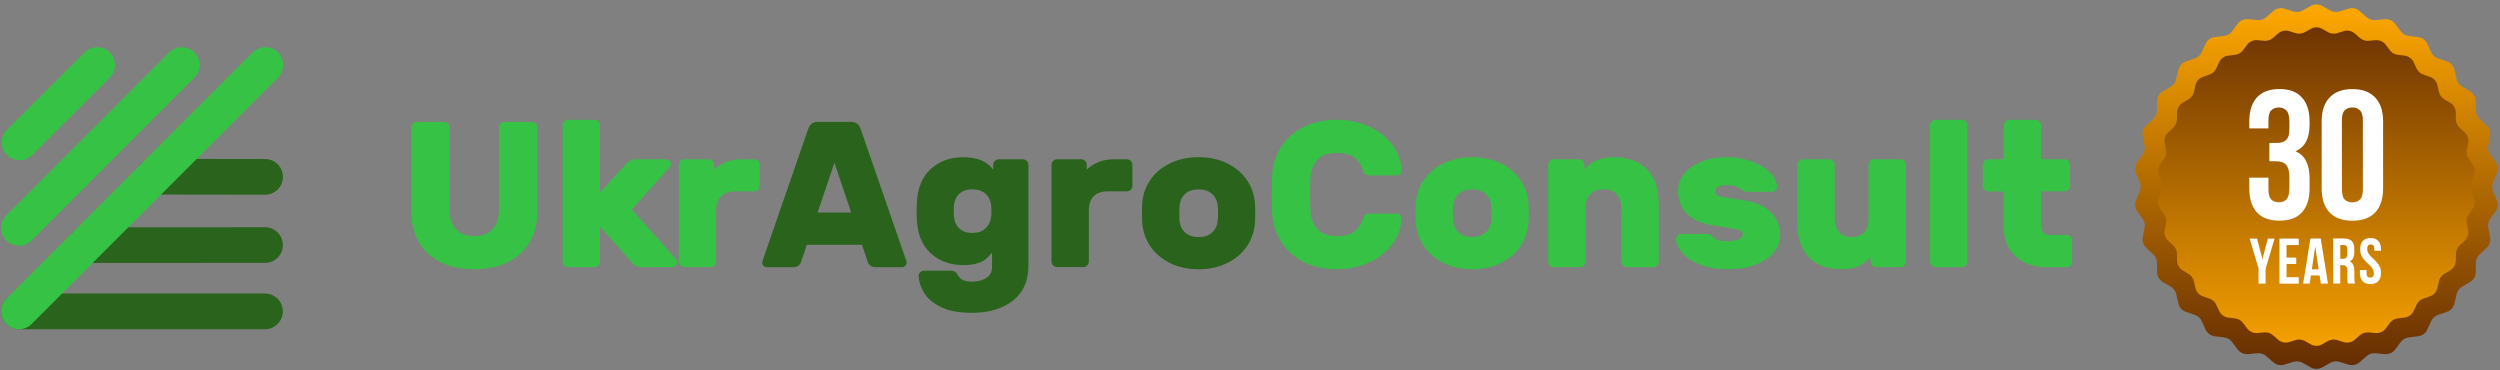 <?xml version="1.0" encoding="UTF-8"?> <svg xmlns="http://www.w3.org/2000/svg" width="439" height="65" viewBox="0 0 439 65" fill="none"><rect x="0" y="0" width="439" height="65" fill="#808080" stroke="none"/><path d="M3.339 57.814C1.606 57.814 0.2 56.408 0.2 54.675C0.2 52.941 1.606 51.536 3.339 51.536H46.524C48.257 51.536 49.663 52.941 49.663 54.675C49.663 56.408 48.257 57.814 46.524 57.814H3.339Z" fill="#29631C"></path><path d="M14.957 46.177C13.233 46.177 11.827 44.78 11.827 43.047C11.827 41.323 13.224 39.917 14.957 39.917L46.541 39.899C48.266 39.899 49.672 41.296 49.672 43.029C49.672 44.762 48.275 46.159 46.541 46.159L14.957 46.177Z" fill="#29631C"></path><path d="M26.973 34.16C25.249 34.16 23.843 32.763 23.843 31.03C23.843 29.297 25.24 27.9 26.973 27.9L46.55 27.927C48.274 27.927 49.68 29.323 49.68 31.057C49.68 32.79 48.283 34.187 46.55 34.187L26.973 34.16Z" fill="#29631C"></path><path d="M5.558 42.233C4.338 43.462 2.357 43.462 1.128 42.242C-0.101 41.022 -0.101 39.041 1.119 37.812L29.697 9.208C30.917 7.979 32.898 7.979 34.127 9.199C35.356 10.419 35.356 12.4 34.136 13.629L5.558 42.233Z" fill="#36C244"></path><path d="M5.637 27.228C4.408 28.448 2.428 28.44 1.207 27.219C-0.013 25.99 -0.004 24.01 1.216 22.789L14.842 9.199C16.071 7.979 18.052 7.988 19.272 9.208C20.492 10.437 20.483 12.418 19.263 13.638L5.637 27.228Z" fill="#36C244"></path><path d="M94.077 21.693C94.272 21.888 94.369 22.118 94.369 22.383V36.928C94.369 39.113 93.909 40.987 92.981 42.543C92.053 44.1 90.762 45.276 89.099 46.08C87.437 46.885 85.501 47.283 83.29 47.283C81.053 47.283 79.108 46.885 77.436 46.08C75.774 45.276 74.483 44.1 73.572 42.543C72.662 40.987 72.202 39.121 72.202 36.928V22.392C72.202 22.127 72.299 21.897 72.494 21.702C72.688 21.508 72.918 21.41 73.183 21.41H77.958C78.223 21.41 78.453 21.508 78.648 21.702C78.842 21.897 78.94 22.127 78.94 22.392V36.787C78.94 38.273 79.311 39.413 80.054 40.227C80.796 41.04 81.866 41.447 83.281 41.447C84.687 41.447 85.766 41.04 86.508 40.227C87.251 39.413 87.623 38.264 87.623 36.787V22.392C87.623 22.127 87.72 21.897 87.914 21.702C88.109 21.508 88.339 21.41 88.604 21.41H93.379C93.653 21.402 93.883 21.499 94.077 21.693Z" fill="#36C244"></path><path d="M110.144 28.581C110.56 28.165 111.028 27.962 111.568 27.962H116.926C117.165 27.962 117.377 28.05 117.545 28.218C117.713 28.387 117.801 28.599 117.801 28.837C117.801 28.961 117.775 29.067 117.731 29.165C117.678 29.262 117.571 29.395 117.403 29.562L110.913 36.778L118.571 45.346C118.809 45.611 118.933 45.841 118.933 46.035C118.933 46.283 118.845 46.486 118.677 46.654C118.509 46.822 118.297 46.911 118.058 46.911H112.629C112.001 46.911 111.497 46.708 111.134 46.292L105.343 39.766V45.929C105.343 46.195 105.245 46.425 105.051 46.619C104.856 46.814 104.626 46.911 104.361 46.911H99.772C99.507 46.911 99.277 46.814 99.082 46.619C98.888 46.425 98.791 46.195 98.791 45.929V22.02C98.791 21.755 98.888 21.525 99.082 21.33C99.277 21.136 99.507 21.039 99.772 21.039H104.361C104.626 21.039 104.856 21.136 105.051 21.33C105.245 21.525 105.343 21.755 105.343 22.02V33.824L110.144 28.581Z" fill="#36C244"></path><path d="M133.107 28.254C133.302 28.448 133.399 28.678 133.399 28.944V32.622C133.399 32.887 133.302 33.117 133.107 33.312C132.913 33.506 132.683 33.603 132.418 33.603H129.102C128.005 33.603 127.174 33.886 126.608 34.461C126.034 35.036 125.751 35.867 125.751 36.955V45.921C125.751 46.186 125.653 46.416 125.459 46.61C125.264 46.805 125.034 46.902 124.769 46.902H120.18C119.915 46.902 119.685 46.805 119.49 46.61C119.296 46.416 119.199 46.186 119.199 45.921V28.944C119.199 28.678 119.296 28.448 119.49 28.254C119.685 28.059 119.915 27.962 120.18 27.962H124.407C124.672 27.962 124.902 28.059 125.096 28.254C125.291 28.448 125.388 28.678 125.388 28.944V29.784C126.653 28.572 128.271 27.962 130.234 27.962H132.418C132.683 27.962 132.913 28.059 133.107 28.254Z" fill="#36C244"></path><path d="M231.344 40.279C232.061 41.058 233.184 41.447 234.713 41.447C236.172 41.447 237.225 41.164 237.888 40.607C238.542 40.05 239.002 39.369 239.276 38.564C239.426 38.148 239.568 37.874 239.709 37.724C239.859 37.583 240.125 37.503 240.514 37.503H245.289C245.51 37.503 245.695 37.583 245.854 37.742C246.014 37.901 246.093 38.087 246.093 38.308C246.067 39.935 245.554 41.438 244.546 42.808C243.538 44.179 242.167 45.267 240.443 46.071C238.719 46.876 236.809 47.274 234.722 47.274C232.459 47.274 230.496 46.831 228.816 45.947C227.136 45.063 225.836 43.869 224.916 42.375C223.997 40.881 223.484 39.218 223.386 37.397C223.333 36.23 223.316 35.275 223.316 34.514C223.316 33.612 223.342 32.41 223.386 30.907C223.457 29.085 223.952 27.423 224.881 25.928C225.8 24.434 227.109 23.241 228.798 22.356C230.487 21.472 232.459 21.03 234.722 21.03C236.809 21.03 238.719 21.428 240.443 22.233C242.167 23.037 243.538 24.125 244.546 25.495C245.554 26.866 246.067 28.369 246.093 29.996C246.093 30.217 246.014 30.403 245.854 30.562C245.695 30.721 245.51 30.801 245.289 30.801H240.514C240.125 30.801 239.859 30.73 239.709 30.579C239.568 30.438 239.417 30.155 239.276 29.739C239.011 28.935 238.551 28.254 237.888 27.697C237.233 27.14 236.172 26.857 234.713 26.857C233.184 26.857 232.061 27.246 231.344 28.024C230.628 28.802 230.221 29.819 230.124 31.084C230.071 31.906 230.053 32.932 230.053 34.143C230.053 35.31 230.08 36.327 230.124 37.202C230.221 38.484 230.628 39.501 231.344 40.279Z" fill="#36C244"></path><path d="M267.076 43.109C266.254 44.382 265.095 45.399 263.61 46.15C262.124 46.902 260.427 47.282 258.508 47.282C256.589 47.282 254.891 46.902 253.406 46.15C251.92 45.399 250.771 44.382 249.94 43.109C249.117 41.835 248.666 40.421 248.587 38.864L248.551 37.441L248.587 36.053C248.64 34.496 249.073 33.073 249.895 31.791C250.718 30.5 251.885 29.483 253.379 28.731C254.874 27.98 256.58 27.599 258.499 27.599C260.418 27.599 262.124 27.98 263.619 28.731C265.113 29.483 266.271 30.509 267.102 31.791C267.925 33.082 268.367 34.496 268.411 36.053C268.438 36.291 268.446 36.76 268.446 37.441C268.446 38.148 268.438 38.617 268.411 38.864C268.349 40.412 267.898 41.827 267.076 43.109ZM260.86 40.845C261.452 40.323 261.788 39.598 261.859 38.679C261.912 38.192 261.93 37.777 261.93 37.441C261.93 37.105 261.903 36.689 261.859 36.203C261.788 35.283 261.452 34.558 260.86 34.037C260.267 33.515 259.48 33.25 258.508 33.25C257.535 33.25 256.748 33.506 256.156 34.037C255.563 34.558 255.227 35.283 255.157 36.203C255.13 36.442 255.121 36.857 255.121 37.441C255.121 38.024 255.13 38.44 255.157 38.679C255.227 39.598 255.563 40.323 256.156 40.845C256.748 41.367 257.535 41.632 258.508 41.632C259.48 41.632 260.267 41.367 260.86 40.845Z" fill="#36C244"></path><path d="M290.985 46.619C290.79 46.814 290.56 46.911 290.295 46.911H285.706C285.441 46.911 285.211 46.814 285.016 46.619C284.822 46.425 284.724 46.195 284.724 45.929V36.707C284.724 35.637 284.459 34.797 283.937 34.169C283.416 33.55 282.62 33.241 281.55 33.241C280.507 33.241 279.72 33.541 279.198 34.151C278.676 34.762 278.411 35.611 278.411 36.707V45.929C278.411 46.195 278.314 46.425 278.119 46.619C277.925 46.814 277.695 46.911 277.43 46.911H272.84C272.575 46.911 272.345 46.814 272.151 46.619C271.956 46.425 271.859 46.195 271.859 45.929V28.944C271.859 28.678 271.956 28.448 272.151 28.254C272.345 28.059 272.575 27.962 272.84 27.962H277.253C277.518 27.962 277.748 28.059 277.942 28.254C278.137 28.448 278.234 28.678 278.234 28.944V29.784C279.375 28.325 281.09 27.599 283.372 27.599C285.83 27.599 287.757 28.289 289.163 29.677C290.569 31.066 291.276 33.144 291.276 35.911V45.938C291.276 46.195 291.179 46.425 290.985 46.619Z" fill="#36C244"></path><path d="M296.158 37.459C295.159 36.424 294.664 35.098 294.664 33.471C294.664 32.374 295.017 31.384 295.742 30.5C296.459 29.616 297.467 28.908 298.766 28.386C300.066 27.865 301.543 27.599 303.196 27.599C304.823 27.599 306.3 27.847 307.626 28.351C308.953 28.846 309.996 29.483 310.774 30.261C311.552 31.039 311.977 31.853 312.047 32.701C312.074 32.967 311.977 33.197 311.773 33.391C311.57 33.586 311.331 33.683 311.066 33.683H306.733C306.468 33.683 306.15 33.55 305.787 33.285C305.469 33.046 305.133 32.852 304.77 32.719C304.408 32.587 303.886 32.516 303.205 32.516C302.622 32.516 302.153 32.604 301.782 32.772C301.419 32.94 301.233 33.197 301.233 33.541C301.233 33.833 301.304 34.054 301.437 34.196C301.569 34.337 301.817 34.452 302.162 34.523C302.515 34.594 303.126 34.691 304.001 34.815L306.265 35.177C308.378 35.522 309.961 36.238 311.022 37.344C312.083 38.449 312.604 39.766 312.604 41.296C312.604 42.392 312.233 43.392 311.49 44.302C310.748 45.213 309.678 45.938 308.281 46.469C306.884 46.999 305.239 47.273 303.347 47.273C301.525 47.273 299.942 47.008 298.59 46.486C297.245 45.965 296.211 45.302 295.495 44.497C294.779 43.692 294.381 42.879 294.31 42.056C294.283 41.791 294.381 41.561 294.584 41.367C294.787 41.172 295.026 41.075 295.291 41.075H299.81C299.978 41.075 300.119 41.11 300.225 41.163C300.331 41.225 300.464 41.331 300.606 41.473C300.897 41.738 301.224 41.95 301.587 42.109C301.95 42.269 302.533 42.348 303.338 42.348C304.089 42.348 304.726 42.242 305.248 42.039C305.769 41.835 306.035 41.561 306.035 41.217C306.035 40.827 305.849 40.571 305.469 40.429C305.089 40.297 304.284 40.129 303.046 39.934L300.42 39.501C298.572 39.174 297.157 38.493 296.158 37.459Z" fill="#36C244"></path><path d="M315.911 28.254C316.106 28.059 316.336 27.962 316.601 27.962H321.19C321.455 27.962 321.685 28.059 321.88 28.254C322.074 28.448 322.172 28.678 322.172 28.944V38.166C322.172 39.263 322.41 40.111 322.897 40.721C323.383 41.331 324.135 41.632 325.16 41.632C327.132 41.632 328.114 40.483 328.114 38.166V28.944C328.114 28.678 328.211 28.448 328.405 28.254C328.6 28.059 328.83 27.962 329.095 27.962H333.684C333.949 27.962 334.179 28.059 334.374 28.254C334.568 28.448 334.666 28.678 334.666 28.944V45.929C334.666 46.195 334.568 46.425 334.374 46.619C334.179 46.814 333.949 46.911 333.684 46.911H329.458C329.192 46.911 328.962 46.814 328.768 46.619C328.573 46.425 328.476 46.195 328.476 45.929V45.09C327.963 45.717 327.318 46.239 326.531 46.655C325.744 47.07 324.674 47.273 323.339 47.273C320.907 47.273 319.015 46.584 317.653 45.196C316.292 43.807 315.611 41.738 315.611 38.962V28.944C315.62 28.678 315.717 28.448 315.911 28.254Z" fill="#36C244"></path><path d="M345.17 46.619C344.975 46.814 344.745 46.911 344.48 46.911H339.891C339.626 46.911 339.396 46.814 339.201 46.619C339.007 46.425 338.91 46.195 338.91 45.929V22.02C338.91 21.755 339.007 21.525 339.201 21.33C339.396 21.136 339.626 21.039 339.891 21.039H344.48C344.745 21.039 344.975 21.136 345.17 21.33C345.364 21.525 345.462 21.755 345.462 22.02V45.929C345.462 46.195 345.364 46.425 345.17 46.619Z" fill="#36C244"></path><path d="M359.971 41.27H362.889C363.155 41.27 363.385 41.367 363.579 41.561C363.774 41.756 363.871 41.986 363.871 42.251V45.929C363.871 46.195 363.774 46.425 363.579 46.619C363.385 46.814 363.155 46.911 362.889 46.911H359.423C357.115 46.911 355.276 46.265 353.906 44.983C352.535 43.692 351.846 41.95 351.846 39.74V33.621H349.149C348.883 33.621 348.653 33.524 348.459 33.329C348.264 33.135 348.167 32.905 348.167 32.64V28.961C348.167 28.696 348.264 28.466 348.459 28.271C348.653 28.077 348.883 27.98 349.149 27.98H351.846V22.02C351.846 21.755 351.943 21.525 352.137 21.33C352.332 21.136 352.562 21.039 352.827 21.039H357.416C357.681 21.039 357.911 21.136 358.106 21.33C358.3 21.525 358.398 21.755 358.398 22.02V27.962H362.518C362.783 27.962 363.013 28.059 363.208 28.254C363.402 28.448 363.5 28.678 363.5 28.944V32.622C363.5 32.887 363.402 33.117 363.208 33.312C363.013 33.506 362.783 33.603 362.518 33.603H358.398V39.51C358.398 40.686 358.919 41.27 359.971 41.27Z" fill="#36C244"></path><path d="M159.059 45.567C159.156 45.806 159.2 45.992 159.2 46.115C159.2 46.336 159.121 46.522 158.962 46.681C158.802 46.84 158.617 46.92 158.396 46.92H153.807C153.391 46.92 153.073 46.831 152.843 46.646C152.613 46.46 152.463 46.248 152.383 46.009L151.366 42.985H141.675L140.658 46.009C140.587 46.248 140.437 46.46 140.198 46.646C139.969 46.831 139.65 46.92 139.235 46.92H134.646C134.424 46.92 134.239 46.84 134.08 46.681C133.92 46.522 133.841 46.336 133.841 46.115C133.841 45.992 133.885 45.815 133.982 45.567L141.932 22.604C142.055 22.268 142.25 21.976 142.515 21.746C142.78 21.516 143.134 21.401 143.567 21.401H149.474C149.907 21.401 150.261 21.516 150.535 21.746C150.8 21.976 150.995 22.259 151.119 22.604L159.059 45.567ZM149.474 37.326L146.521 28.581L143.567 37.326H149.474Z" fill="#29631C"></path><path d="M174.215 44.364C173.826 44.824 173.454 45.204 173.1 45.496C172.747 45.788 172.252 46.035 171.606 46.239C170.961 46.442 170.147 46.548 169.148 46.548C166.84 46.548 164.93 45.85 163.409 44.453C161.889 43.055 161.084 41.031 160.987 38.387L160.951 37.078L160.987 35.805C161.084 33.135 161.889 31.101 163.409 29.704C164.93 28.307 166.84 27.608 169.148 27.608C171.606 27.608 173.348 28.333 174.4 29.792V28.952C174.4 28.687 174.498 28.457 174.692 28.262C174.887 28.068 175.117 27.971 175.382 27.971H179.608C179.874 27.971 180.104 28.068 180.298 28.262C180.493 28.457 180.59 28.687 180.59 28.952V46.698C180.59 49.342 179.679 51.385 177.858 52.8C176.036 54.223 173.631 54.931 170.642 54.931C168.335 54.931 166.486 54.568 165.098 53.852C163.71 53.136 162.746 52.287 162.198 51.314C161.65 50.341 161.349 49.404 161.305 48.511C161.278 48.246 161.376 48.016 161.579 47.821C161.782 47.627 162.021 47.53 162.286 47.53H167.026C167.539 47.53 167.91 47.768 168.158 48.255C168.352 48.617 168.635 48.909 169.015 49.13C169.396 49.351 169.953 49.457 170.713 49.457C171.712 49.457 172.543 49.236 173.207 48.803C173.879 48.37 174.206 47.733 174.206 46.911V44.364H174.215ZM168.441 40.102C168.989 40.633 169.767 40.907 170.793 40.907C171.712 40.907 172.455 40.65 173.012 40.138C173.569 39.625 173.914 38.979 174.029 38.21C174.082 37.971 174.1 37.573 174.1 37.043C174.1 36.53 174.073 36.158 174.029 35.911C173.932 35.159 173.604 34.523 173.047 34.019C172.49 33.506 171.739 33.249 170.784 33.249C169.785 33.249 169.007 33.506 168.449 34.036C167.892 34.558 167.574 35.274 167.503 36.167C167.477 36.406 167.468 36.698 167.468 37.043C167.468 37.405 167.477 37.715 167.503 37.953C167.583 38.846 167.892 39.563 168.441 40.102Z" fill="#29631C"></path><path d="M198.557 28.254C198.752 28.448 198.849 28.678 198.849 28.944V32.622C198.849 32.887 198.752 33.117 198.557 33.312C198.363 33.506 198.133 33.603 197.867 33.603H194.552C193.455 33.603 192.624 33.886 192.058 34.461C191.483 35.036 191.2 35.867 191.2 36.955V45.921C191.2 46.186 191.103 46.416 190.909 46.61C190.714 46.805 190.484 46.902 190.219 46.902H185.63C185.364 46.902 185.135 46.805 184.94 46.61C184.746 46.416 184.648 46.186 184.648 45.921V28.944C184.648 28.678 184.746 28.448 184.94 28.254C185.135 28.059 185.364 27.962 185.63 27.962H189.856C190.122 27.962 190.351 28.059 190.546 28.254C190.741 28.448 190.838 28.678 190.838 28.944V29.784C192.102 28.572 193.72 27.962 195.683 27.962H197.867C198.133 27.962 198.363 28.059 198.557 28.254Z" fill="#29631C"></path><path d="M219.045 43.109C218.222 44.382 217.064 45.399 215.578 46.15C214.093 46.902 212.395 47.282 210.477 47.282C208.558 47.282 206.86 46.902 205.375 46.15C203.889 45.399 202.74 44.382 201.908 43.109C201.086 41.835 200.635 40.421 200.556 38.864L200.52 37.441L200.556 36.053C200.609 34.496 201.042 33.073 201.864 31.791C202.687 30.5 203.854 29.483 205.348 28.731C206.842 27.98 208.549 27.599 210.468 27.599C212.386 27.599 214.093 27.98 215.587 28.731C217.082 29.483 218.24 30.509 219.071 31.791C219.894 33.082 220.336 34.496 220.38 36.053C220.406 36.291 220.415 36.76 220.415 37.441C220.415 38.148 220.406 38.617 220.38 38.864C220.318 40.412 219.867 41.827 219.045 43.109ZM212.829 40.845C213.421 40.323 213.757 39.598 213.828 38.679C213.881 38.192 213.898 37.777 213.898 37.441C213.898 37.105 213.872 36.689 213.828 36.203C213.757 35.283 213.421 34.558 212.829 34.037C212.236 33.515 211.449 33.25 210.477 33.25C209.504 33.25 208.717 33.506 208.125 34.037C207.532 34.558 207.196 35.283 207.125 36.203C207.099 36.442 207.09 36.857 207.09 37.441C207.09 38.024 207.099 38.44 207.125 38.679C207.196 39.598 207.532 40.323 208.125 40.845C208.717 41.367 209.504 41.632 210.477 41.632C211.449 41.632 212.236 41.367 212.829 40.845Z" fill="#29631C"></path><path d="M5.558 56.893C4.329 58.122 2.339 58.122 1.119 56.893C-0.11 55.664 -0.11 53.674 1.119 52.454L44.366 9.198C45.595 7.969 47.585 7.969 48.805 9.198C50.034 10.427 50.034 12.416 48.805 13.637L5.558 56.893Z" fill="#36C244"></path><path d="M405.784 1.027C406.394 0.691 407.136 0.691 407.746 1.027L409.223 1.85C409.701 2.115 410.275 2.177 410.797 2.018L412.406 1.523C413.07 1.319 413.795 1.47 414.325 1.929L415.598 3.035C416.014 3.397 416.553 3.574 417.102 3.521L418.782 3.371C419.48 3.309 420.152 3.609 420.577 4.166L421.593 5.519C421.921 5.961 422.416 6.244 422.964 6.306L424.635 6.51C425.325 6.598 425.926 7.031 426.218 7.659L426.925 9.189C427.155 9.684 427.58 10.073 428.101 10.25L429.693 10.798C430.356 11.028 430.851 11.576 431.002 12.257L431.382 13.902C431.506 14.441 431.842 14.901 432.31 15.184L433.76 16.05C434.362 16.413 434.733 17.049 434.742 17.748L434.768 19.437C434.777 19.985 435.007 20.507 435.414 20.878L436.652 22.028C437.165 22.505 437.394 23.204 437.262 23.893L436.935 25.547C436.829 26.086 436.943 26.643 437.262 27.094L438.234 28.474C438.632 29.048 438.712 29.782 438.438 30.428L437.775 31.984C437.562 32.488 437.562 33.063 437.775 33.567L438.438 35.123C438.712 35.769 438.632 36.502 438.234 37.077L437.262 38.456C436.943 38.907 436.829 39.465 436.935 40.004L437.262 41.657C437.394 42.338 437.165 43.046 436.652 43.523L435.414 44.673C435.016 45.044 434.777 45.566 434.768 46.114L434.742 47.803C434.733 48.501 434.362 49.147 433.76 49.5L432.31 50.367C431.842 50.65 431.506 51.11 431.382 51.649L431.002 53.294C430.842 53.975 430.347 54.523 429.693 54.753L428.101 55.301C427.58 55.478 427.155 55.858 426.925 56.362L426.218 57.892C425.926 58.528 425.325 58.962 424.635 59.041L422.964 59.245C422.416 59.306 421.921 59.598 421.593 60.032L420.577 61.384C420.161 61.941 419.48 62.242 418.782 62.18L417.102 62.03C416.553 61.986 416.014 62.154 415.598 62.516L414.325 63.621C413.803 64.081 413.07 64.232 412.406 64.028L410.797 63.533C410.275 63.374 409.701 63.436 409.223 63.701L407.746 64.523C407.136 64.859 406.394 64.859 405.784 64.523L404.307 63.701C403.829 63.436 403.255 63.374 402.733 63.533L401.124 64.028C400.46 64.232 399.735 64.081 399.205 63.621L397.932 62.516C397.516 62.154 396.977 61.977 396.428 62.03L394.748 62.18C394.05 62.242 393.378 61.941 392.953 61.384L391.937 60.032C391.609 59.589 391.114 59.306 390.566 59.245L388.895 59.041C388.205 58.953 387.604 58.52 387.312 57.892L386.605 56.362C386.375 55.867 385.95 55.478 385.429 55.301L383.837 54.753C383.174 54.523 382.679 53.975 382.528 53.294L382.148 51.649C382.024 51.11 381.688 50.65 381.22 50.367L379.77 49.5C379.168 49.138 378.797 48.501 378.788 47.803L378.762 46.114C378.753 45.566 378.523 45.044 378.116 44.673L376.878 43.523C376.365 43.046 376.136 42.347 376.268 41.657L376.595 40.004C376.701 39.465 376.587 38.907 376.268 38.456L375.296 37.077C374.898 36.502 374.818 35.769 375.092 35.123L375.755 33.567C375.968 33.063 375.968 32.488 375.755 31.984L375.092 30.428C374.818 29.782 374.898 29.048 375.296 28.474L376.268 27.094C376.587 26.643 376.701 26.086 376.595 25.547L376.268 23.893C376.136 23.212 376.365 22.505 376.878 22.028L378.116 20.878C378.514 20.507 378.753 19.985 378.762 19.437L378.788 17.748C378.797 17.049 379.168 16.404 379.77 16.05L381.22 15.184C381.688 14.901 382.024 14.441 382.148 13.902L382.528 12.257C382.688 11.576 383.183 11.028 383.837 10.798L385.429 10.25C385.95 10.073 386.375 9.693 386.605 9.189L387.312 7.659C387.604 7.022 388.205 6.589 388.895 6.51L390.566 6.306C391.114 6.244 391.609 5.953 391.937 5.519L392.953 4.166C393.369 3.609 394.05 3.309 394.748 3.371L396.428 3.521C396.977 3.565 397.516 3.397 397.932 3.035L399.205 1.929C399.727 1.47 400.46 1.319 401.124 1.523L402.733 2.018C403.255 2.177 403.829 2.115 404.307 1.85L405.784 1.027Z" fill="url(#paint0_linear_1517_390)"></path><path d="M405.784 5.059C406.394 4.723 407.136 4.723 407.746 5.059L408.816 5.661C409.294 5.926 409.869 5.988 410.39 5.829L411.566 5.466C412.229 5.263 412.955 5.413 413.485 5.873L414.414 6.678C414.829 7.04 415.368 7.217 415.917 7.164L417.137 7.058C417.835 6.996 418.507 7.297 418.932 7.854L419.666 8.835C419.993 9.277 420.488 9.56 421.036 9.622L422.257 9.772C422.946 9.861 423.548 10.294 423.839 10.922L424.361 12.036C424.591 12.531 425.015 12.92 425.537 13.097L426.695 13.495C427.359 13.725 427.854 14.273 428.004 14.954L428.278 16.148C428.402 16.687 428.738 17.147 429.207 17.43L430.259 18.058C430.86 18.42 431.231 19.057 431.24 19.755L431.258 20.984C431.267 21.532 431.497 22.054 431.903 22.426L432.805 23.266C433.318 23.743 433.548 24.442 433.415 25.131L433.177 26.334C433.071 26.873 433.186 27.43 433.504 27.881L434.211 28.889C434.609 29.464 434.689 30.198 434.415 30.843L433.937 31.975C433.725 32.479 433.725 33.054 433.937 33.558L434.415 34.69C434.689 35.335 434.609 36.069 434.211 36.644L433.504 37.652C433.186 38.103 433.071 38.66 433.177 39.199L433.415 40.402C433.548 41.083 433.318 41.79 432.805 42.267L431.903 43.108C431.506 43.479 431.267 44.001 431.258 44.549L431.24 45.778C431.231 46.476 430.86 47.122 430.259 47.476L429.207 48.103C428.738 48.386 428.402 48.846 428.278 49.386L428.004 50.579C427.845 51.26 427.35 51.808 426.695 52.038L425.537 52.436C425.015 52.613 424.591 52.993 424.361 53.497L423.839 54.611C423.548 55.248 422.946 55.681 422.257 55.761L421.036 55.911C420.488 55.973 419.993 56.265 419.666 56.698L418.932 57.679C418.516 58.237 417.835 58.537 417.137 58.475L415.917 58.369C415.368 58.325 414.829 58.493 414.414 58.855L413.485 59.66C412.963 60.12 412.229 60.27 411.566 60.067L410.39 59.704C409.869 59.545 409.294 59.607 408.816 59.872L407.746 60.474C407.136 60.81 406.394 60.81 405.784 60.474L404.714 59.872C404.236 59.607 403.661 59.545 403.14 59.704L401.964 60.067C401.301 60.27 400.575 60.12 400.045 59.66L399.116 58.855C398.701 58.493 398.162 58.316 397.613 58.369L396.393 58.475C395.695 58.537 395.023 58.237 394.598 57.679L393.864 56.698C393.537 56.256 393.042 55.973 392.494 55.911L391.273 55.761C390.584 55.672 389.982 55.239 389.691 54.611L389.169 53.497C388.939 53.002 388.515 52.613 387.993 52.436L386.835 52.038C386.171 51.808 385.676 51.26 385.526 50.579L385.252 49.386C385.128 48.846 384.792 48.386 384.323 48.103L383.271 47.476C382.67 47.113 382.299 46.476 382.29 45.778L382.272 44.549C382.263 44.001 382.033 43.479 381.627 43.108L380.725 42.267C380.212 41.79 379.982 41.092 380.115 40.402L380.353 39.199C380.459 38.66 380.344 38.103 380.026 37.652L379.319 36.644C378.921 36.069 378.841 35.335 379.115 34.69L379.593 33.558C379.805 33.054 379.805 32.479 379.593 31.975L379.115 30.843C378.841 30.198 378.921 29.464 379.319 28.889L380.026 27.881C380.344 27.43 380.459 26.873 380.353 26.334L380.115 25.131C379.982 24.45 380.212 23.743 380.725 23.266L381.627 22.426C382.024 22.054 382.263 21.532 382.272 20.984L382.29 19.755C382.299 19.057 382.67 18.411 383.271 18.058L384.323 17.43C384.792 17.147 385.128 16.687 385.252 16.148L385.526 14.954C385.685 14.273 386.18 13.725 386.835 13.495L387.993 13.097C388.515 12.92 388.939 12.54 389.169 12.036L389.691 10.922C389.982 10.285 390.584 9.852 391.273 9.772L392.494 9.622C393.042 9.56 393.537 9.268 393.864 8.835L394.598 7.854C395.014 7.297 395.695 6.996 396.393 7.058L397.613 7.164C398.162 7.208 398.701 7.04 399.116 6.678L400.045 5.873C400.567 5.413 401.301 5.263 401.964 5.466L403.14 5.829C403.661 5.988 404.236 5.926 404.714 5.661L405.784 5.059Z" fill="url(#paint1_linear_1517_390)"></path><path d="M402.017 21.453C402.017 20.445 401.849 19.764 401.504 19.419C401.177 19.057 400.743 18.871 400.178 18.871C399.62 18.871 399.17 19.039 398.825 19.384C398.498 19.711 398.338 20.277 398.338 21.099V22.549H394.978V21.32C394.978 19.49 395.42 18.093 396.305 17.12C397.207 16.13 398.533 15.635 400.275 15.635C402.017 15.635 403.334 16.13 404.21 17.12C405.111 18.093 405.562 19.49 405.562 21.32V21.904C405.562 24.318 404.731 25.865 403.078 26.555C403.98 26.944 404.616 27.545 404.979 28.359C405.368 29.154 405.562 30.136 405.562 31.294V33.072C405.562 34.902 405.111 36.308 404.21 37.298C403.325 38.271 402.017 38.748 400.275 38.748C398.533 38.748 397.207 38.262 396.305 37.298C395.42 36.308 394.978 34.902 394.978 33.072V31.197H398.338V33.293C398.338 34.106 398.498 34.69 398.825 35.035C399.17 35.362 399.62 35.521 400.178 35.521C400.735 35.521 401.177 35.353 401.504 35.008C401.849 34.663 402.017 33.982 402.017 32.974V31.197C402.017 30.145 401.831 29.402 401.469 28.969C401.106 28.535 400.514 28.323 399.691 28.323H398.498V25.096H399.886C400.549 25.096 401.071 24.928 401.433 24.583C401.822 24.238 402.017 23.61 402.017 22.709V21.453ZM411.239 33.301C411.239 34.115 411.398 34.699 411.725 35.043C412.07 35.371 412.521 35.53 413.078 35.53C413.635 35.53 414.078 35.371 414.405 35.043C414.75 34.699 414.918 34.115 414.918 33.301V21.099C414.918 20.286 414.75 19.711 414.405 19.384C414.078 19.039 413.644 18.871 413.078 18.871C412.521 18.871 412.07 19.039 411.725 19.384C411.398 19.711 411.239 20.277 411.239 21.099V33.301ZM407.685 21.329C407.685 19.499 408.144 18.102 409.073 17.129C410.001 16.139 411.336 15.644 413.078 15.644C414.82 15.644 416.155 16.139 417.084 17.129C418.012 18.102 418.472 19.499 418.472 21.329V33.08C418.472 34.911 418.012 36.317 417.084 37.307C416.155 38.28 414.82 38.757 413.078 38.757C411.336 38.757 410.001 38.271 409.073 37.307C408.144 36.317 407.685 34.911 407.685 33.08V21.329ZM396.614 47.184L395.04 41.896H396.34L397.286 45.504L398.232 41.896H399.417L397.843 47.184V49.801H396.596V47.184H396.614ZM401.513 45.23H403.219V46.361H401.513V48.678H403.661V49.81H400.275V41.896H403.661V43.028H401.513V45.23ZM408.79 49.801H407.534L407.322 48.369H405.792L405.58 49.801H404.439L405.704 41.887H407.525L408.79 49.801ZM405.96 47.29H407.154L406.553 43.293L405.96 47.29ZM412.309 49.801C412.291 49.748 412.283 49.695 412.265 49.651C412.247 49.607 412.238 49.545 412.221 49.483C412.212 49.412 412.203 49.332 412.194 49.226C412.194 49.12 412.194 48.988 412.194 48.828V47.582C412.194 47.21 412.132 46.954 412 46.804C411.876 46.653 411.664 46.574 411.381 46.574H410.947V49.792H409.701V41.879H411.575C412.221 41.879 412.689 42.029 412.972 42.329C413.264 42.63 413.414 43.09 413.414 43.7V44.319C413.414 45.132 413.14 45.672 412.601 45.919C412.919 46.043 413.131 46.255 413.246 46.556C413.37 46.839 413.423 47.193 413.423 47.608V48.828C413.423 49.023 413.432 49.2 413.45 49.35C413.467 49.492 413.503 49.642 413.565 49.792H412.309V49.801ZM410.956 43.019V45.451H411.443C411.672 45.451 411.858 45.389 411.982 45.274C412.115 45.15 412.185 44.938 412.185 44.62V43.841C412.185 43.559 412.132 43.346 412.026 43.222C411.929 43.099 411.77 43.028 411.549 43.028H410.956V43.019ZM414.44 43.788C414.44 43.152 414.59 42.657 414.891 42.321C415.2 41.976 415.66 41.799 416.27 41.799C416.881 41.799 417.34 41.976 417.641 42.321C417.95 42.657 418.101 43.152 418.101 43.788V44.036H416.925V43.709C416.925 43.426 416.872 43.222 416.757 43.108C416.651 42.984 416.5 42.931 416.306 42.931C416.111 42.931 415.952 42.993 415.846 43.108C415.74 43.222 415.687 43.417 415.687 43.709C415.687 43.983 415.749 44.222 415.864 44.434C415.987 44.637 416.138 44.832 416.315 45.017C416.491 45.194 416.686 45.38 416.889 45.575C417.102 45.751 417.296 45.955 417.473 46.176C417.65 46.397 417.8 46.644 417.924 46.919C418.048 47.202 418.101 47.529 418.101 47.9C418.101 48.537 417.942 49.032 417.623 49.377C417.314 49.713 416.854 49.889 416.244 49.889C415.634 49.889 415.174 49.721 414.856 49.377C414.546 49.032 414.396 48.537 414.396 47.9V47.414H415.572V47.98C415.572 48.263 415.625 48.466 415.74 48.581C415.864 48.696 416.023 48.749 416.217 48.749C416.412 48.749 416.571 48.696 416.677 48.581C416.801 48.466 416.854 48.271 416.854 47.98C416.854 47.706 416.792 47.467 416.677 47.263C416.553 47.051 416.403 46.857 416.226 46.68C416.049 46.494 415.846 46.308 415.643 46.123C415.439 45.937 415.245 45.734 415.068 45.513C414.891 45.292 414.741 45.044 414.617 44.77C414.502 44.496 414.44 44.169 414.44 43.788Z" fill="white"></path><defs><linearGradient id="paint0_linear_1517_390" x1="219.401" y1="0.481" x2="219.401" y2="65.054" gradientUnits="userSpaceOnUse"><stop stop-color="#FFA900"></stop><stop offset="1" stop-color="#632B02"></stop></linearGradient><linearGradient id="paint1_linear_1517_390" x1="219.402" y1="0.443" x2="219.402" y2="65.111" gradientUnits="userSpaceOnUse"><stop stop-color="#632B02"></stop><stop offset="1" stop-color="#FFA900"></stop></linearGradient></defs></svg>